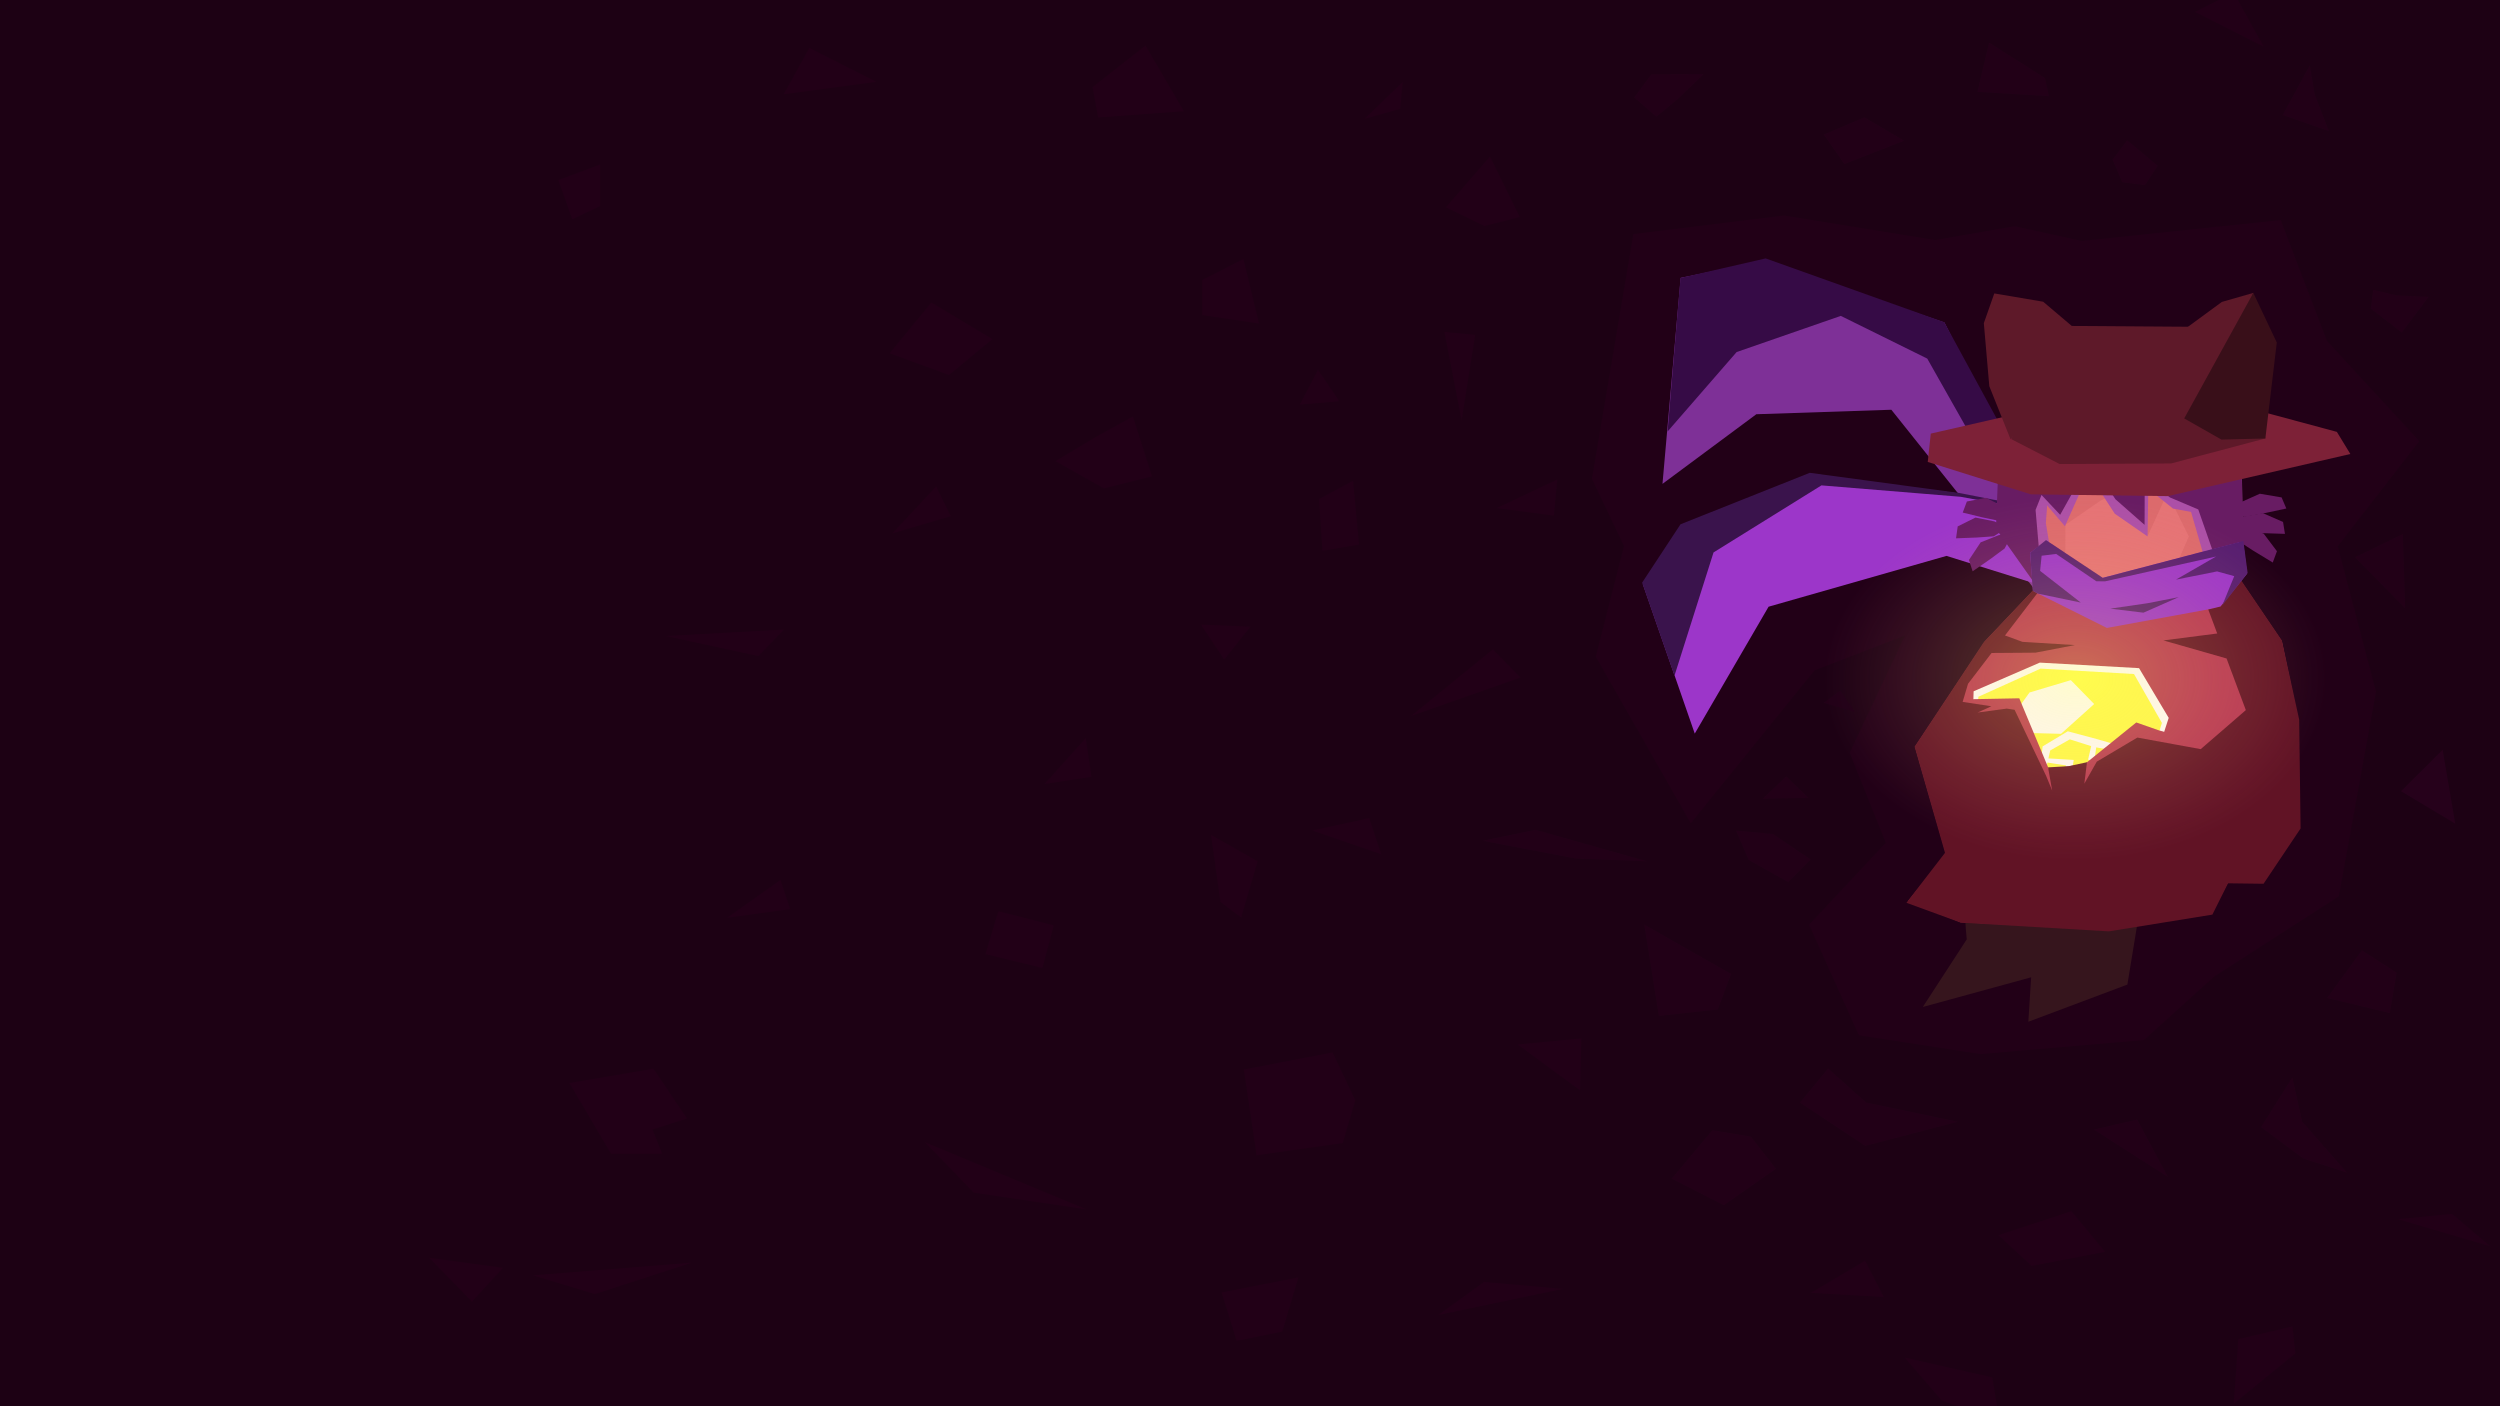 <?xml version="1.0" encoding="UTF-8" standalone="no"?>
<!-- Created with Inkscape (http://www.inkscape.org/) -->

<svg
   width="2275.556"
   height="1280"
   viewBox="0 0 602.074 338.667"
   version="1.1"
   id="svg5"
   xml:space="preserve"
   inkscape:version="1.2.2 (b0a8486541, 2022-12-01)"
   sodipodi:docname="niko_wise.svg"
   inkscape:export-filename="niko.pdf"
   inkscape:export-xdpi="96"
   inkscape:export-ydpi="96"
   xmlns:inkscape="http://www.inkscape.org/namespaces/inkscape"
   xmlns:sodipodi="http://sodipodi.sourceforge.net/DTD/sodipodi-0.dtd"
   xmlns:xlink="http://www.w3.org/1999/xlink"
   xmlns="http://www.w3.org/2000/svg"
   xmlns:svg="http://www.w3.org/2000/svg"><sodipodi:namedview
     id="namedview7"
     pagecolor="#505050"
     bordercolor="#eeeeee"
     borderopacity="1"
     inkscape:showpageshadow="0"
     inkscape:pageopacity="0"
     inkscape:pagecheckerboard="0"
     inkscape:deskcolor="#505050"
     inkscape:document-units="mm"
     showgrid="false"
     inkscape:zoom="0.24801649"
     inkscape:cx="1201.533"
     inkscape:cy="749.95013"
     inkscape:window-width="1366"
     inkscape:window-height="696"
     inkscape:window-x="0"
     inkscape:window-y="0"
     inkscape:window-maximized="1"
     inkscape:current-layer="layer3" /><defs
     id="defs2"><linearGradient
       inkscape:collect="always"
       id="linearGradient40107"><stop
         style="stop-color:#ffffff;stop-opacity:1;"
         offset="0"
         id="stop40103" /><stop
         style="stop-color:#ffffff;stop-opacity:0;"
         offset="1"
         id="stop40105" /></linearGradient><linearGradient
       inkscape:collect="always"
       id="linearGradient26307"><stop
         style="stop-color:#fff658;stop-opacity:0.298;"
         offset="0"
         id="stop26303" /><stop
         style="stop-color:#f68888;stop-opacity:0;"
         offset="1"
         id="stop26305" /></linearGradient><radialGradient
       inkscape:collect="always"
       xlink:href="#linearGradient26307"
       id="radialGradient26309"
       cx="131.779"
       cy="196.382"
       fx="131.779"
       fy="196.382"
       r="48.9"
       gradientTransform="matrix(-0.009,-0.895,1.239,-0.009,257.663,283.229)"
       gradientUnits="userSpaceOnUse" /><radialGradient
       inkscape:collect="always"
       xlink:href="#linearGradient40107"
       id="radialGradient40109"
       cx="112.971"
       cy="171.5"
       fx="112.971"
       fy="171.5"
       r="21.894"
       gradientTransform="matrix(0.021,-0.547,0.913,0.034,-41.265,228.898)"
       gradientUnits="userSpaceOnUse" /></defs><g
     inkscape:groupmode="layer"
     id="layer2"
     inkscape:label="Layer 2"><rect
       style="fill:#1d0114;fill-opacity:1;stroke-width:1.669"
       id="rect3550"
       width="623.02"
       height="360.119"
       x="-13.993"
       y="-5.935" /><path
       style="display:inline;fill:#220017;fill-opacity:1;stroke-width:1"
       d="m 458.774,153.041 -13.313,28.288 8.681,21.632 -18.457,19.737 11.971,26.626 29.279,4.534 39.415,-3.391 16.906,-15.294 30.001,-19.304 8.965,-49.261 -9.225,-35.044 19.659,-25.329 -22.258,-24.159 -11.131,-29.085 -47.933,5.033 -16.142,-3.556 -19.157,3.332 -36.404,-5.912 -36.275,4.481 -9.977,58.943 7.727,16.188 -6.802,26.649 22.885,40.121 29.8,-36.821 z"
       id="path30392"
       sodipodi:nodetypes="ccccccccccccccccccccccccc" /><path
       style="fill:#220017;fill-opacity:1;stroke-width:1"
       d="m 358.827,37.675 7.18,14.581 -8.515,2.186 -9.292,-4.512 z"
       id="path701" /><path
       style="fill:#220017;fill-opacity:1;stroke-width:1"
       d="m 375.047,115.457 -0.818,8.732 -13.786,-1.825 z"
       id="path1186" /><path
       style="fill:#220017;fill-opacity:1;stroke-width:1"
       d="m 308.824,320.671 -11.005,2.263 -3.631,-11.675 18.512,-3.631 z"
       id="path1188" /><path
       style="fill:#220017;fill-opacity:1;stroke-width:1"
       d="m 365.465,251.53 15.38,-1.448 -0.316,12.511 z"
       id="path1190" /><path
       style="fill:#220017;fill-opacity:1;stroke-width:1"
       d="m 359.522,156.385 6.653,6.789 -26.387,9.281 z"
       id="path1192" /><path
       style="fill:#220017;fill-opacity:1;stroke-width:1"
       d="m 326.39,264.994 -3.008,10.292 -20.763,2.938 -3.083,-20.663 21.388,-4.114 z"
       id="path1194" /><path
       style="fill:#220017;fill-opacity:1;stroke-width:1"
       d="m 325.863,115.766 1.435,15.389 -8.833,1.499 -0.797,-12.471 z"
       id="path1196" /><path
       style="fill:#220017;fill-opacity:1;stroke-width:1"
       d="m 355.274,80.636 -7.428,-0.694 4.156,21.33 z"
       id="path1198" /><path
       style="fill:#220017;fill-opacity:1;stroke-width:1"
       d="m 552.098,319.439 -13.047,3.057 -1.103,15.559 14.856,-12.116 z"
       id="path1200" /><path
       style="fill:#220017;fill-opacity:1;stroke-width:1"
       d="m 299.465,62.361 3.761,15.571 -13.702,-2.05 v -8.45 z"
       id="path1202" /><path
       style="fill:#220017;fill-opacity:1;stroke-width:1"
       d="m 329.742,197.017 -13.726,2.994 16.637,5.719 z"
       id="path1204" /><path
       style="fill:#220017;fill-opacity:1;stroke-width:1"
       d="m 337.823,19.728 -9.219,8.892 8.6,-2.395 z"
       id="path1206" /><path
       style="fill:#220017;fill-opacity:1;stroke-width:1"
       d="m 302.885,207.416 -3.974,13.544 -4.995,-3.739 -2.277,-16.167 z"
       id="path1208" /><path
       style="fill:#220017;fill-opacity:1;stroke-width:1"
       d="m 301.153,150.918 -11.947,-0.491 5.633,8.419 z"
       id="path1210" /><path
       style="fill:#220017;fill-opacity:1;stroke-width:1"
       d="m 275.872,10.96 9.246,15.823 -20.657,1.509 -1.344,-7.312 z"
       id="path1212" /><path
       style="fill:#220017;fill-opacity:1;stroke-width:1"
       d="m 272.839,100.296 4.609,14.437 -11.572,2.896 -11.696,-6.573 9.753,-5.846 z"
       id="path1214" /><path
       style="fill:#220017;fill-opacity:1;stroke-width:1"
       d="m 261.488,177.757 1.364,9.322 -11.306,1.736 z"
       id="path1216" /><path
       style="fill:#220017;fill-opacity:1;stroke-width:1"
       d="m 261.654,291.263 -38.914,-16.189 11.771,12.158 z"
       id="path1218" /><path
       style="fill:#220017;fill-opacity:1;stroke-width:1"
       d="m 166.657,304.072 -23.405,7.589 -14.936,-4.526 z"
       id="path1220" /><path
       style="fill:#220017;fill-opacity:1;stroke-width:1"
       d="m 194.91,11.526 -6.178,11.181 22.309,-3 z"
       id="path1222" /><path
       style="fill:#220017;fill-opacity:1;stroke-width:1"
       d="m 224.289,72.858 -10.061,12.218 14.323,5.244 10.456,-8.659 z"
       id="path1224" /><path
       style="fill:#220017;fill-opacity:1;stroke-width:1"
       d="m 188.813,151.615 -28.511,1.548 22.317,4.848 z"
       id="path1226" /><path
       style="fill:#220017;fill-opacity:1;stroke-width:1"
       d="m 103.355,302.914 10.31,10.561 7.484,-8.146 z"
       id="path1228" /><path
       style="fill:#220017;fill-opacity:1;stroke-width:1"
       d="m 317.411,89.039 -4.389,8.413 9.516,-0.824 z"
       id="path1230" /><path
       style="fill:#220017;fill-opacity:1;stroke-width:1"
       d="m 253.782,222.848 -13.35,-3.397 -3.123,10.327 13.743,3.353 z"
       id="path1232" /><path
       style="fill:#220017;fill-opacity:1;stroke-width:1"
       d="m 187.957,211.905 -12.867,9.135 15.208,-2.104 z"
       id="path1234" /><path
       style="fill:#220017;fill-opacity:1;stroke-width:1"
       d="m 137.117,260.818 20.254,-3.447 8.08,12.006 -8.319,2.644 2.336,5.824 h -12.322 z"
       id="path1236" /><path
       style="fill:#220017;fill-opacity:1;stroke-width:1"
       d="m 225.46,117.137 3.513,7.176 -14.091,4.15 z"
       id="path1238" /><path
       style="fill:#220017;fill-opacity:1;stroke-width:1"
       d="m 144.542,39.599 v 10.008 l -6.725,3.214 -3.359,-9.457 z"
       id="path1240" /></g><g
     inkscape:label="Layer 1"
     inkscape:groupmode="layer"
     id="layer1"><path
       style="fill:#7e3097;fill-opacity:1;stroke-width:0.664"
       d="m 424.597,62.826 43.663,14.843 27.913,55.664 23.732,-5.851 -5.484,15.852 -21.056,2.808 -37.876,-47.463 -32.513,1.081 -22.602,16.772 4.381,-49.609 z"
       id="path10455-3"
       inkscape:label="scarf-b-1"
       sodipodi:nodetypes="ccccccccccc" /><path
       style="fill:#360b46;fill-opacity:1;stroke-width:1"
       d="m 401.603,103.913 16.628,-19.127 25.087,-8.71 20.821,10.282 17.673,31.247 2.654,6.784 -1.987,-20.611 -14.236,-26.173 -43.022,-15.371 -20.509,4.706 z"
       id="path21096"
       sodipodi:nodetypes="ccccccccccc" /><path
       style="fill:#9c36c9;fill-opacity:1;stroke-width:0.664"
       d="m 435.91,114.307 35.989,4.561 43.609,8.682 -2.339,20.199 -44.398,-13.872 -42.843,12.237 -17.779,30.563 -12.502,-36.027 9.139,-13.953 z"
       id="path10455-3-6"
       inkscape:label="scarf-b-2"
       sodipodi:nodetypes="cccccccccc" /><path
       style="fill:#3a134c;fill-opacity:1;stroke-width:0.664"
       d="m 435.845,113.868 36.148,4.878 38.947,7.679 -5.628,1.197 -8.252,-3.419 -24.866,-4.56 -33.535,-2.75 -25.987,16.146 -9.412,29.699 -7.793,-22.414 9.253,-14.066 z"
       id="path10455-3-6-6"
       inkscape:label="scarf-b-2"
       sodipodi:nodetypes="cccccccccccc" /><path
       style="fill:#681c63;fill-opacity:1;stroke-width:0.623"
       d="m 485.206,124.344 -2.672,-2.298 -4.244,-2.161 -4.61,0.889 -0.999,2.671 4.83,1.175 4.079,0.851 z"
       id="path15900-5"
       sodipodi:nodetypes="cccccccc" /><path
       style="fill:#681c63;fill-opacity:1;stroke-width:0.623"
       d="m 483.414,127.072 -3.081,-1.495 -4.577,-0.93 -4.284,2.13 -0.402,2.867 4.936,-0.187 4.139,-0.296 z"
       id="path15900-6-3"
       sodipodi:nodetypes="cccccccc" /><path
       style="fill:#681c63;fill-opacity:1;stroke-width:0.623"
       d="m 484.715,128.458 -3.33,0.416 -4.39,1.743 -2.815,4.246 0.886,2.722 4.221,-2.917 3.479,-2.567 z"
       id="path15900-7-5"
       sodipodi:nodetypes="cccccccc" /><path
       style="fill:#5b335e;fill-opacity:1;stroke-width:1.441"
       d="m 493.583,133.884 8.679,-5.371 33.506,0.41 4.678,4.234 c 0,0 -3.705,4.394 -5.862,4.684 -2.157,0.291 -26.834,2.869 -26.834,2.869 z"
       id="path19459"
       sodipodi:nodetypes="ccccscc" /><path
       style="fill:#e57375;fill-opacity:1;stroke-width:1.441"
       d="m 506.232,134.649 0.378,9.132 4.626,1.075 4.578,-4.238 10.565,2.232 -3.359,-10.644 z"
       id="path19456"
       inkscape:label="neck"
       sodipodi:nodetypes="ccccccc" /><path
       style="fill:#dc6a6c;fill-opacity:1;stroke-width:0.664"
       d="m 486.034,106.383 1.925,20.818 14.443,12.361 26.425,-2.512 6.653,-13.073 -0.095,-19.389 -24.179,-0.567 z"
       id="path7825"
       sodipodi:nodetypes="cccccccc"
       inkscape:label="head" /><path
       style="fill:#e57375;fill-opacity:1;stroke-width:1"
       d="m 497.398,132.428 0.019,-6.033 8.421,-5.801 3.415,-1.692 8.029,10.082 4.672,-10.232 5.181,10.443 -3.253,7.473 -17.052,3.395 -9.991,-3.645 z"
       id="path20753"
       sodipodi:nodetypes="ccccccccccc" /><path
       style="fill:#ac50a7;fill-opacity:1;stroke-width:0.664"
       d="m 490.162,108.7 2.333,12.43 4.803,5.608 3.661,-8.214 4.053,-1.418 4.282,6.611 7.907,5.476 0.168,-11.491 5.961,4.787 8.237,1.511 4.731,-17.151 -30.34,-0.573 z"
       id="path9366"
       sodipodi:nodetypes="ccccccccccccc"
       inkscape:label="hair-c" /><path
       style="fill:#ac50a7;fill-opacity:1;stroke-width:0.664"
       d="m 526.665,111.91 -0.465,6.308 5.496,18.947 7.06,5.959 0.136,-11.658 1.211,-3.935 -0.178,-12.831 -3.265,-2.954 z"
       id="path10453"
       sodipodi:nodetypes="ccccccccc"
       inkscape:label="hair-r" /><path
       style="fill:#ac50a7;fill-opacity:1;stroke-width:0.664"
       d="m 481.637,113.4 -0.555,13.516 7.768,11.739 4.878,5.959 0.136,-11.658 -1.159,-6.994 0.699,-9.415 -1.773,-3.311 z"
       id="path10453-5"
       sodipodi:nodetypes="ccccccccc"
       inkscape:label="hair-r" /><path
       style="fill:#681c63;fill-opacity:1;stroke-width:1"
       d="m 490.971,131.403 -0.745,-8.602 1.432,-3.6 4.488,4.785 4.139,-7.41 6.268,-0.754 2.91,4.417 7.014,6.168 0.034,-10.971 6.101,4.374 6.797,2.883 4.677,13.435 6.077,-4.186 -0.258,-17.244 -8.982,-8.219 -39.923,3.834 -9.771,2.911 -0.541,14.086 1.356,1.953 7.914,11.184 z"
       id="path21171"
       sodipodi:nodetypes="ccccccccccccccccccccc" /><path
       style="fill:#7d2137;fill-opacity:1;stroke-width:0.664"
       d="m 464.991,104.423 21.623,-4.954 53.185,-1.65 22.988,6.189 3.249,5.327 -43.981,10.15 -32.971,-0.435 -24.826,-7.799 z"
       id="path6408"
       inkscape:label="hat-2"
       sodipodi:nodetypes="ccccccccc" /><path
       style="fill:#5e1929;fill-opacity:1;stroke-width:0.664"
       d="m 502.581,81.582 -10.523,-8.919 -11.774,-1.994 -2.517,7.16 1.319,15.18 5.131,12.823 z"
       id="path8706"
       inkscape:label="ear-l"
       sodipodi:nodetypes="ccccccc" /><path
       style="fill:#5e1929;fill-opacity:1;stroke-width:0.664"
       d="m 484.374,105.758 6.226,-14.869 8.374,-12.39 35.1,0.25 7.296,11.395 4.238,15.437 -22.762,6.035 -26.823,0.137 z"
       id="path8039"
       inkscape:label="hat-3"
       sodipodi:nodetypes="ccccccccc" /><path
       style="fill:#5e1929;fill-opacity:1;stroke-width:0.664"
       d="m 539.498,78.744 3.195,-8.212 -7.603,2.181 -9.414,6.908 -1.488,6.119 16.404,11.71 z"
       id="path8706-3"
       inkscape:label="ear-r"
       sodipodi:nodetypes="ccccccc" /><path
       style="fill:#390f19;fill-opacity:1;stroke-width:0.664"
       d="m 545.567,105.606 2.749,-23.121 -5.651,-11.942 -16.646,30.227 8.966,5.095 z"
       id="path9151"
       sodipodi:nodetypes="cccccc"
       inkscape:label="ear-r inner" /><path
       style="fill:#b63753;fill-opacity:1;stroke-width:0.664"
       d="m 494.219,137.38 -16.21,17.116 -16.807,25.357 7.353,25.416 10.545,2.02 0.24,8.456 64.129,-4.103 10.016,-13.262 0.033,-24.905 -3.997,-19.055 -10.614,-15.67 -28.158,5.801 z"
       id="path12107"
       sodipodi:nodetypes="ccccccccccccc"
       inkscape:label="body" /><path
       style="fill:#9c36c9;fill-opacity:1;stroke-width:0.664"
       d="m 492.677,130.344 13.438,8.897 34.065,-8.87 0.959,7.771 -6.443,8.082 -27.292,5.006 -17.79,-8.885 -0.695,-9.216 z"
       id="path10455"
       inkscape:label="scarf"
       sodipodi:nodetypes="ccccccccc" /><path
       style="fill:#ffffff;fill-opacity:1;stroke-width:0.536"
       d="m 508.422,193.529 -22.961,0.381 -10.692,-8.392 0.533,-19.036 15.943,-6.905 23.902,1.332 7.14,11.974 -5.667,17.486 z"
       id="path11286-7"
       inkscape:label="light" /><path
       style="fill:#ffff49;fill-opacity:1;stroke-width:0.515"
       d="m 507.604,194.369 -21.602,0.374 -10.059,-8.243 0.502,-18.697 14.999,-6.782 22.488,1.308 6.718,11.761 -5.332,17.174 z"
       id="path11286"
       inkscape:label="light" /><path
       style="fill:#ffffff;fill-opacity:1;stroke-width:0.515"
       d="m 498.717,163.798 -9.948,2.971 -4.548,6.354 3.654,3.378 8.481,0.226 7.978,-7.177 z"
       id="path617"
       inkscape:label="light-reflect" /><path
       style="fill:#681c63;fill-opacity:1;stroke-width:0.664"
       d="m 536.37,123.363 3.039,-2.298 4.827,-2.161 5.243,0.889 1.137,2.671 -5.493,1.175 -4.64,0.851 z"
       id="path15900"
       sodipodi:nodetypes="cccccccc" /><path
       style="fill:#681c63;fill-opacity:1;stroke-width:0.664"
       d="m 536.244,126.001 3.504,-1.495 5.206,-0.93 4.873,2.13 0.457,2.867 -5.614,-0.187 -4.708,-0.296 z"
       id="path15900-6"
       sodipodi:nodetypes="cccccccc" /><path
       style="fill:#681c63;fill-opacity:1;stroke-width:0.664"
       d="m 536.374,126.346 3.787,0.416 4.993,1.743 3.201,4.246 -1.008,2.722 -4.801,-2.917 -3.957,-2.567 z"
       id="path15900-7"
       sodipodi:nodetypes="cccccccc" /><path
       id="path20168-7"
       style="fill:#ffffff;fill-opacity:1;stroke-width:1.343"
       d="m 509.864,179.411 -4.596,-1.34 -7.273,-1.957 -6.073,3.635 -0.656,6.009 -0.833,6.333 1.689,0.499 0.409,-4.652 5.622,2.224 1.27,-7.143 -6.949,-0.428 0.668,1.059 4.396,0.691 -0.447,3.48 -3.42,-0.53 -0.982,-1.845 1.066,-4.718 4.719,-2.669 5.146,1.629 -0.742,3.237 4.854,2.568 1.529,-4.366 5.025,3.423 1.769,-0.555 z m -2.476,4.424 -2.898,-1.336 0.34,-2.503 3.654,0.639 z"
       sodipodi:nodetypes="cccccccccccccccccccccccccccccc"
       inkscape:label="light-inner" /><path
       style="fill:#36151d;fill-opacity:1;stroke-width:1.441"
       d="m 515.644,216.956 -3.308,20.157 -23.85,8.95 0.676,-10.704 -26.095,7.149 10.587,-16.286 c 0,0 -1.333,-12.138 0.768,-12.841 2.101,-0.704 41.222,3.576 41.222,3.576 z"
       id="path18364"
       inkscape:label="legs"
       sodipodi:nodetypes="ccccccsc" /><path
       style="fill:#b63753;fill-opacity:1;stroke-width:1.029"
       d="m 539.419,207.217 -28.691,-24.593 -27.392,4.195 -7.868,9.68 -7.553,10.143 -8.435,10.433 12.656,5.014 34.961,1.777 25.331,-3.74 z"
       id="path17573"
       sodipodi:nodetypes="cccccccccc"
       inkscape:label="dress" /><path
       style="fill:#b63753;fill-opacity:1;stroke-width:1"
       d="m 473.853,168.412 12.448,-0.243 8.209,19.659 -9.781,6.124 -6.62,-0.001 c 0,0 -6.503,-0.623 -6.975,-1.671 -0.472,-1.047 2.719,-23.868 2.719,-23.868 z"
       id="path19749"
       sodipodi:nodetypes="cccccscc"
       inkscape:label="sleeve-l" /><path
       style="display:inline;fill:#b63753;fill-opacity:1;stroke-width:1"
       d="m 514.477,173.989 5.313,1.86 6.672,1.932 -7.195,11.829 1.687,11.928 -3.915,2.764 -6.975,-1.671 -7.665,-18.886 z"
       id="path19749-2"
       sodipodi:nodetypes="ccccccccc"
       inkscape:label="sleeve-r" /><path
       style="fill:#611325;fill-opacity:1;stroke-width:1"
       d="m 531.813,146.78 2.16,5.783 -12.962,1.669 15.209,4.346 4.645,12.436 -1.261,1.092 -1.499,1.297 -8.103,7.011 -3.51,-0.641 -2.472,-0.451 -9.284,-1.695 -9.768,5.796 -3,5.303 0.637,-5.162 -4.409,0.95 -4.967,0.287 0.999,5.604 -1.469,-3.569 -7.583,-15.899 -1.884,-0.286 -7.021,0.946 3.323,-1.508 -6.931,-1.052 1.301,-4.371 5.669,-7.409 10.548,-0.076 9.529,-1.826 -12.638,-0.78 -4.211,-1.537 7.777,-10.164 -1.123,-0.625 -11.797,12.457 -16.619,25.112 7.318,25.567 -9.282,12.029 13.075,4.788 35.663,2.096 24.937,-4.035 3.763,-7.541 8.556,0.113 8.921,-13.314 -0.338,-26.213 -4.172,-19.059 -9.746,-14.389 -5.006,6.202 z"
       id="path6192"
       sodipodi:nodetypes="cccccccccccccccccccccccccccccccccccccccccccccc" /><path
       style="fill:#571e70;fill-opacity:1;stroke-width:1"
       d="m 490.781,142.962 10.327,2.156 -9.786,-7.632 0.36,-3.647 3.499,-0.436 9.685,6.587 2.115,0.01 26.708,-5.975 -9.658,5.568 9.902,-1.984 4.138,1.144 -2.902,7.086 6.129,-7.841 -1.035,-7.725 -33.85,8.885 -13.671,-9.088 -3.821,3.054 0.624,9.17 z"
       id="path19884"
       sodipodi:nodetypes="ccccccccccccccccccc" /><path
       style="fill:#571e70;fill-opacity:1;stroke-width:1"
       d="m 524.704,143.804 -7.484,1.464 -9.016,1.313 8.01,0.97 z"
       id="path19886"
       sodipodi:nodetypes="ccccc" /></g><path
     style="display:inline;fill:url(#radialGradient26309);fill-opacity:1;stroke-width:1.278"
     d="M 580.104,81.391 617.588,243.77 402.269,273.17 371.859,80.546 Z"
     id="path22308"
     sodipodi:nodetypes="ccccc" /><g
     inkscape:groupmode="layer"
     id="layer3"
     inkscape:label="particles"
     style="display:inline"><path
       style="fill:#26011b;fill-opacity:0.582;stroke-width:1"
       d="m 412.383,272.186 -9.808,11.659 12.569,6.416 12.567,-8.799 -6.043,-7.738 z"
       id="path32792"
       sodipodi:nodetypes="cccccc" /><path
       style="fill:#26011b;fill-opacity:0.582;stroke-width:1"
       d="m 479.022,10.256 -2.805,11.871 17.251,1.04 -0.976,-4.386 z"
       id="path32794" /><path
       style="fill:#26011b;fill-opacity:0.582;stroke-width:0.676"
       d="m 556.256,15.721 -6.513,11.983 11.14,3.866 -3.399,-8.753 z"
       id="path32796" /><path
       style="fill:#26011b;fill-opacity:0.582;stroke-width:1"
       d="m 568.802,228.855 -8.367,11.493 15.101,3.648 1.654,-9.748 z"
       id="path32798" /><path
       style="fill:#26011b;fill-opacity:0.582;stroke-width:0.625"
       d="m 397.709,17.894 12.597,-0.045 -6.172,5.942 -5.23,4.326 -5.36,-4.657 z"
       id="path32800" /><path
       style="fill:#26011b;fill-opacity:0.582;stroke-width:0.538"
       d="m 512.289,33.781 7.364,6.148 -3.077,4.655 -5.462,-0.676 -2.349,-5.448 z"
       id="path32802" /><path
       style="fill:#26011b;fill-opacity:0.582;stroke-width:1"
       d="m 430.18,186.967 -5.678,5.39 11.015,-0.211 z"
       id="path32804" /><path
       style="fill:#26011b;fill-opacity:0.582;stroke-width:1"
       d="m 443.17,166.329 -4.007,2.945 7.629,2.219 z"
       id="path32806" /><path
       style="fill:#26011b;fill-opacity:0.582;stroke-width:1"
       d="m 570.939,74.315 7.478,5.788 6.467,-8.606 -7.713,-0.364 -5.627,-1.329 z"
       id="path32808" /><path
       style="fill:#26011b;fill-opacity:0.582;stroke-width:1"
       d="m 567.149,134.212 12.092,12.32 -0.552,-17.921 z"
       id="path32810" /><path
       style="fill:#26011b;fill-opacity:0.582;stroke-width:1"
       d="m 439.201,32.396 4.976,7.117 14.404,-5.622 -9.575,-5.641 z"
       id="path33559" /><path
       style="fill:#26011b;fill-opacity:0.582;stroke-width:1"
       d="m 421.126,207.1 9.519,5.343 5.419,-5.462 -9.102,-6.147 -8.864,-0.802 z"
       id="path33561" /><path
       style="fill:#26011b;fill-opacity:0.582;stroke-width:1"
       d="m 514.693,269.6 -10.423,2.446 17.833,11.421 z"
       id="path33563" /><path
       style="fill:#26011b;fill-opacity:0.582;stroke-width:1"
       d="m 449.456,265.534 22.038,4.613 -22.278,5.823 -15.749,-10.423 6.793,-8.24 z"
       id="path33565" /><path
       style="fill:#26011b;fill-opacity:0.582;stroke-width:1"
       d="m 416.916,234.567 -3.221,8.546 -14.202,1.56 -3.52,-22.021 z"
       id="path33567"
       sodipodi:nodetypes="ccccc" /><path
       style="fill:#26011b;fill-opacity:0.582;stroke-width:1"
       d="m 379.435,206.762 -22.421,-4.277 12.78,-2.651 26.869,7.595 z"
       id="path33569" /><path
       style="fill:#26011b;fill-opacity:0.582;stroke-width:1"
       d="m 554.435,270.113 10.814,12.308 -10.583,-3.434 -10.142,-7.542 7.544,-12.006 z"
       id="path33571" /><path
       style="fill:#220017;fill-opacity:1;stroke-width:1"
       d="m 481.279,297.479 17.558,-5.797 8.15,9.794 -17.714,3.405 z"
       id="path505" /><path
       style="fill:#220017;fill-opacity:1;stroke-width:1"
       d="m 467.674,337.329 13.86,4.878 -1.725,-10.492 -21.131,-4.785 z"
       id="path915" /><path
       style="fill:#220017;fill-opacity:1;stroke-width:1"
       d="m 537.927,-1.84 -9.327,4.718 16.573,8.37 z"
       id="path917" /><path
       style="fill:#220017;fill-opacity:1;stroke-width:1"
       d="m 376.402,310.4 -30.049,6.306 11.019,-7.976 z"
       id="path919" /><path
       style="fill:#220017;fill-opacity:1;stroke-width:1"
       d="m 577.46,293.613 22.309,6.558 -9.228,-7.833 z"
       id="path921" /><path
       style="fill:#220017;fill-opacity:1;stroke-width:1"
       d="M 435.588,311.239 Z"
       id="path923" /><path
       style="fill:#220017;fill-opacity:1;stroke-width:1"
       d="m 449.17,303.598 -13.079,7.778 17.585,0.992 z"
       id="path925" /></g><path
     style="fill:#26011b;fill-opacity:1;stroke-width:1"
     d="m 588.26,180.556 -10.033,9.993 13.072,7.813 z"
     id="path33573" /><path
     style="display:none;fill:url(#radialGradient40109);fill-opacity:1;stroke-width:1"
     d="m 96.471,154.707 -6.756,35.209 52.558,-2.111 0.182,-27.932 z"
     id="path40101"
     sodipodi:nodetypes="ccccc" /></svg>

